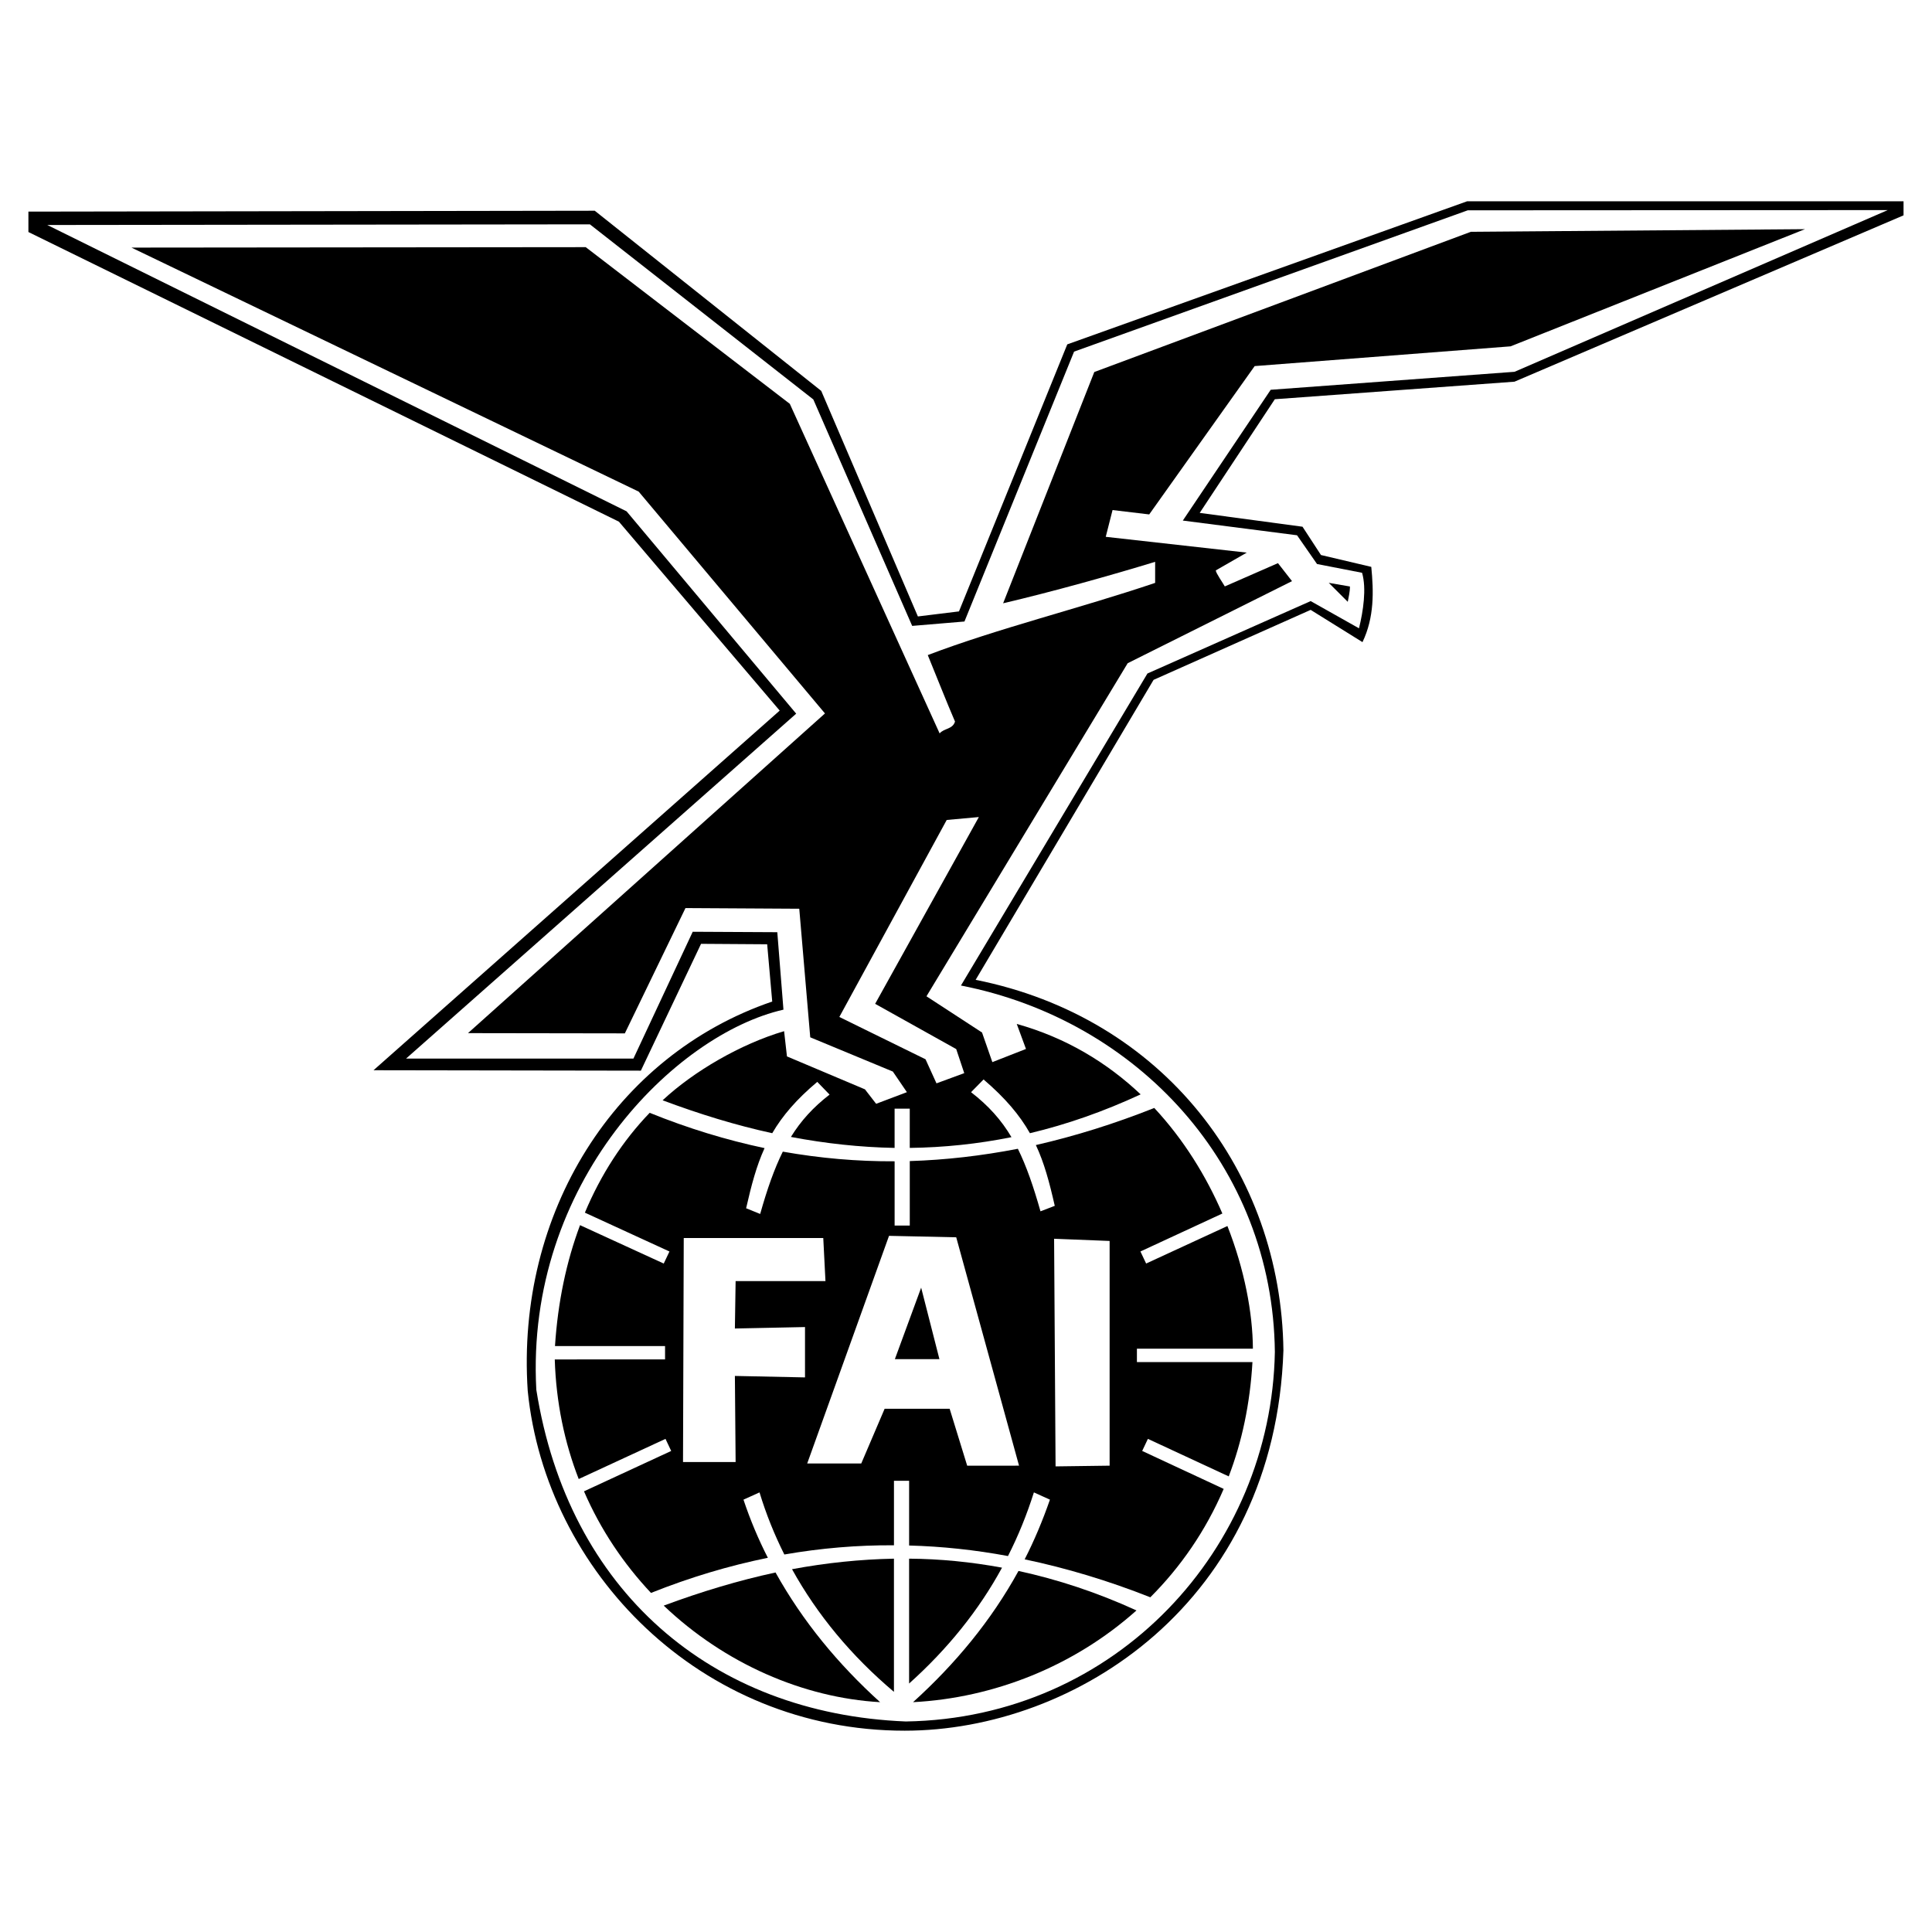 <?xml version="1.0" encoding="utf-8"?>
<!-- Generator: Adobe Illustrator 13.0.0, SVG Export Plug-In . SVG Version: 6.00 Build 14948)  -->
<!DOCTYPE svg PUBLIC "-//W3C//DTD SVG 1.0//EN" "http://www.w3.org/TR/2001/REC-SVG-20010904/DTD/svg10.dtd">
<svg version="1.0" id="Layer_1" xmlns="http://www.w3.org/2000/svg" xmlns:xlink="http://www.w3.org/1999/xlink" x="0px" y="0px"
	 width="192.756px" height="192.756px" viewBox="0 0 192.756 192.756" enable-background="new 0 0 192.756 192.756"
	 xml:space="preserve">
<g>
	<polygon fill-rule="evenodd" clip-rule="evenodd" fill="#FFFFFF" points="0,0 192.756,0 192.756,192.756 0,192.756 0,0 	"/>
	<path fill-rule="evenodd" clip-rule="evenodd" d="M146.371,20.084l-39.889,14.274L95.677,61l-4.099,0.503l-9.644-22.505
		L59.338,21.025L2.834,21.113v2.036l58.914,28.897l16.043,18.849l-40.525,35.882l26.673,0.043l6.005-12.654l6.597,0.044l0.504,5.713
		c-15.693,5.363-25.578,21.082-24.394,38.838c1.797,17.994,17.205,33.91,37.61,33.91c17.03,0,36.953-12.807,37.786-37.939
		c-0.22-17.799-11.967-33.232-30.707-36.975l17.752-29.927l15.672-6.983l5.172,3.218c1.185-2.474,1.118-5.057,0.877-7.509
		l-5.019-1.182l-1.842-2.824l-10.257-1.379l7.495-11.34l23.912-1.751l38.815-16.595v-1.401H146.371L146.371,20.084z M151.105,37.094
		l-24.328,1.795l-8.767,13.048l11.396,1.467l1.994,2.868l4.494,0.875c0.46,1.577,0.109,3.854-0.307,5.539l-4.822-2.715
		l-16.285,7.224L95.874,98.326c17.556,3.438,31.122,17.93,31.319,36.561c-0.351,19.592-15.824,36.537-36.82,36.865
		c-19.419-0.787-33.688-13.07-36.865-33.102c-1.118-20.664,13.874-35.465,24.657-37.916l-0.614-7.728l-8.438-0.044l-5.917,12.655
		H40.511l38.925-34.415l-16.92-20.185L4.719,22.448l54.136-0.065l22.29,17.47l9.863,22.593l5.216-0.438l10.937-26.927l39.276-14.098
		l41.906-0.022L151.105,37.094L151.105,37.094z"/>
	<path fill-rule="evenodd" clip-rule="evenodd" d="M89.189,168.797c-4.252-3.59-7.649-7.684-10.169-12.238
		c3.419-0.635,6.794-0.984,10.169-1.051V168.797L89.189,168.797z"/>
	<path fill-rule="evenodd" clip-rule="evenodd" d="M77.375,156.887c2.718,4.883,6.247,9.15,10.433,12.939
		c-7.67-0.438-15.517-3.854-21.588-9.633C69.989,158.791,73.715,157.676,77.375,156.887L77.375,156.887z"/>
	<path fill-rule="evenodd" clip-rule="evenodd" d="M101.616,156.734c3.924,0.854,7.847,2.145,11.77,3.939
		c-6.246,5.584-14.268,8.736-22.29,9.152C95.326,165.994,98.898,161.682,101.616,156.734L101.616,156.734z"/>
	<path fill-rule="evenodd" clip-rule="evenodd" d="M90.701,155.508c3.091,0.021,6.181,0.328,9.271,0.898
		c-2.323,4.268-5.436,8.121-9.271,11.559V155.508L90.701,155.508z"/>
	<path fill-rule="evenodd" clip-rule="evenodd" d="M134.684,58.514c0,0.583-0.145,1.092-0.218,1.529l-1.895-1.893L134.684,58.514
		L134.684,58.514z"/>
	<path fill-rule="evenodd" clip-rule="evenodd" d="M114.657,51.324l10.521-14.799l25.533-1.97l29.369-11.69l-33.336,0.263
		l-37.566,13.989l-9.096,23.074c5.02-1.182,10.651-2.758,15.167-4.137v2.101c-7.584,2.562-15.671,4.532-22.685,7.203
		c0.898,2.189,1.841,4.598,2.718,6.633c-0.241,0.788-1.096,0.657-1.534,1.182L78.8,40.291L58.439,24.659l-45.325,0.044
		l50.607,24.344L82.307,71.18l-35.616,31.896L62.34,103.1l6.049-12.501l11.354,0.066l1.095,12.828l8.241,3.416l1.403,2.057
		l-3.069,1.16l-1.118-1.443l-7.78-3.285l-0.285-2.518c-4.318,1.27-9.03,4.008-12.12,6.896c3.682,1.379,7.32,2.496,10.937,3.283
		c1.008-1.729,2.411-3.371,4.493-5.121l1.227,1.27c-1.644,1.27-2.871,2.627-3.857,4.225c3.463,0.656,6.904,1.029,10.345,1.094
		v-3.918h1.512v3.918c3.397-0.043,6.773-0.393,10.148-1.072c-1.009-1.707-2.279-3.131-4.033-4.488l1.249-1.27
		c2.171,1.861,3.596,3.547,4.625,5.363c3.682-0.875,7.364-2.166,11.047-3.875c-3.311-3.129-7.409-5.646-12.361-7.027l0.92,2.496
		l-3.354,1.314l-1.03-2.955l-5.544-3.613l20.076-33.232l16.395-8.188l-1.402-1.795l-5.304,2.321
		c-0.176-0.329-0.899-1.336-0.899-1.598l3.091-1.774l-14.071-1.576l0.68-2.67L114.657,51.324L114.657,51.324z M87.313,100.152
		l8.089,4.514l0.801,2.402l-2.77,1.018l-1.093-2.402l-8.6-4.221l10.713-19.655l3.207-0.291L87.313,100.152L87.313,100.152z"/>
	<path fill-rule="evenodd" clip-rule="evenodd" d="M113.43,134.557h11.572c-0.021-3.547-0.833-7.881-2.542-12.236l-8.11,3.742
		l-0.569-1.203l8.175-3.787c-1.6-3.699-3.835-7.355-6.794-10.531c-3.967,1.576-7.89,2.803-11.813,3.701
		c0.833,1.773,1.359,3.744,1.885,6.064l-1.424,0.547c-0.702-2.475-1.403-4.51-2.258-6.24c-3.617,0.701-7.211,1.117-10.784,1.227
		v6.436h-1.512v-6.414c-3.726,0.021-7.452-0.307-11.156-0.963c-0.854,1.73-1.556,3.723-2.257,6.217l-1.403-0.568
		c0.526-2.299,1.03-4.227,1.841-6c-3.813-0.809-7.627-1.969-11.463-3.523c-2.696,2.803-4.866,6.152-6.465,9.961l8.438,3.875
		l-0.57,1.203l-8.351-3.83c-1.359,3.633-2.214,7.662-2.499,12.062h10.981v1.334H55.349c0.131,4.314,0.986,8.32,2.389,11.932
		l8.658-4.006l0.57,1.205l-8.701,4.027c1.665,3.854,3.967,7.246,6.685,10.137c3.901-1.555,7.78-2.715,11.66-3.504
		c-0.942-1.838-1.753-3.766-2.433-5.801l1.6-0.723c0.658,2.168,1.49,4.225,2.477,6.195c3.638-0.635,7.276-0.941,10.937-0.92v-6.436
		h1.512v6.459c3.266,0.086,6.575,0.438,9.863,1.051c1.03-2.016,1.885-4.139,2.586-6.35l1.6,0.723
		c-0.723,2.08-1.556,4.072-2.521,5.955c4.164,0.875,8.328,2.123,12.537,3.787c3.024-3.021,5.523-6.633,7.32-10.814l-8.132-3.787
		l0.57-1.205l8.065,3.744c1.315-3.438,2.127-7.246,2.367-11.406H113.43V134.557L113.43,134.557z M80.316,137.424l-6.996-0.146
		l0.073,8.59h-5.248l0.073-22.348h13.92l0.219,4.295h-8.964l-0.073,4.73l6.996-0.145V137.424L80.316,137.424z M96.496,146.23
		l-1.75-5.678H88.26l-2.332,5.459c-1.968,0-3.79,0-5.393,0l8.163-22.711l6.705,0.145l6.267,22.785
		C100.14,146.23,97.953,146.23,96.496,146.23L96.496,146.23z M110.707,146.23l-5.393,0.072l-0.146-22.711l5.539,0.219V146.23
		L110.707,146.23z"/>
	<polygon fill-rule="evenodd" clip-rule="evenodd" points="93.727,135.604 89.281,135.604 91.904,128.469 93.727,135.604 	"/>
</g>
</svg>
